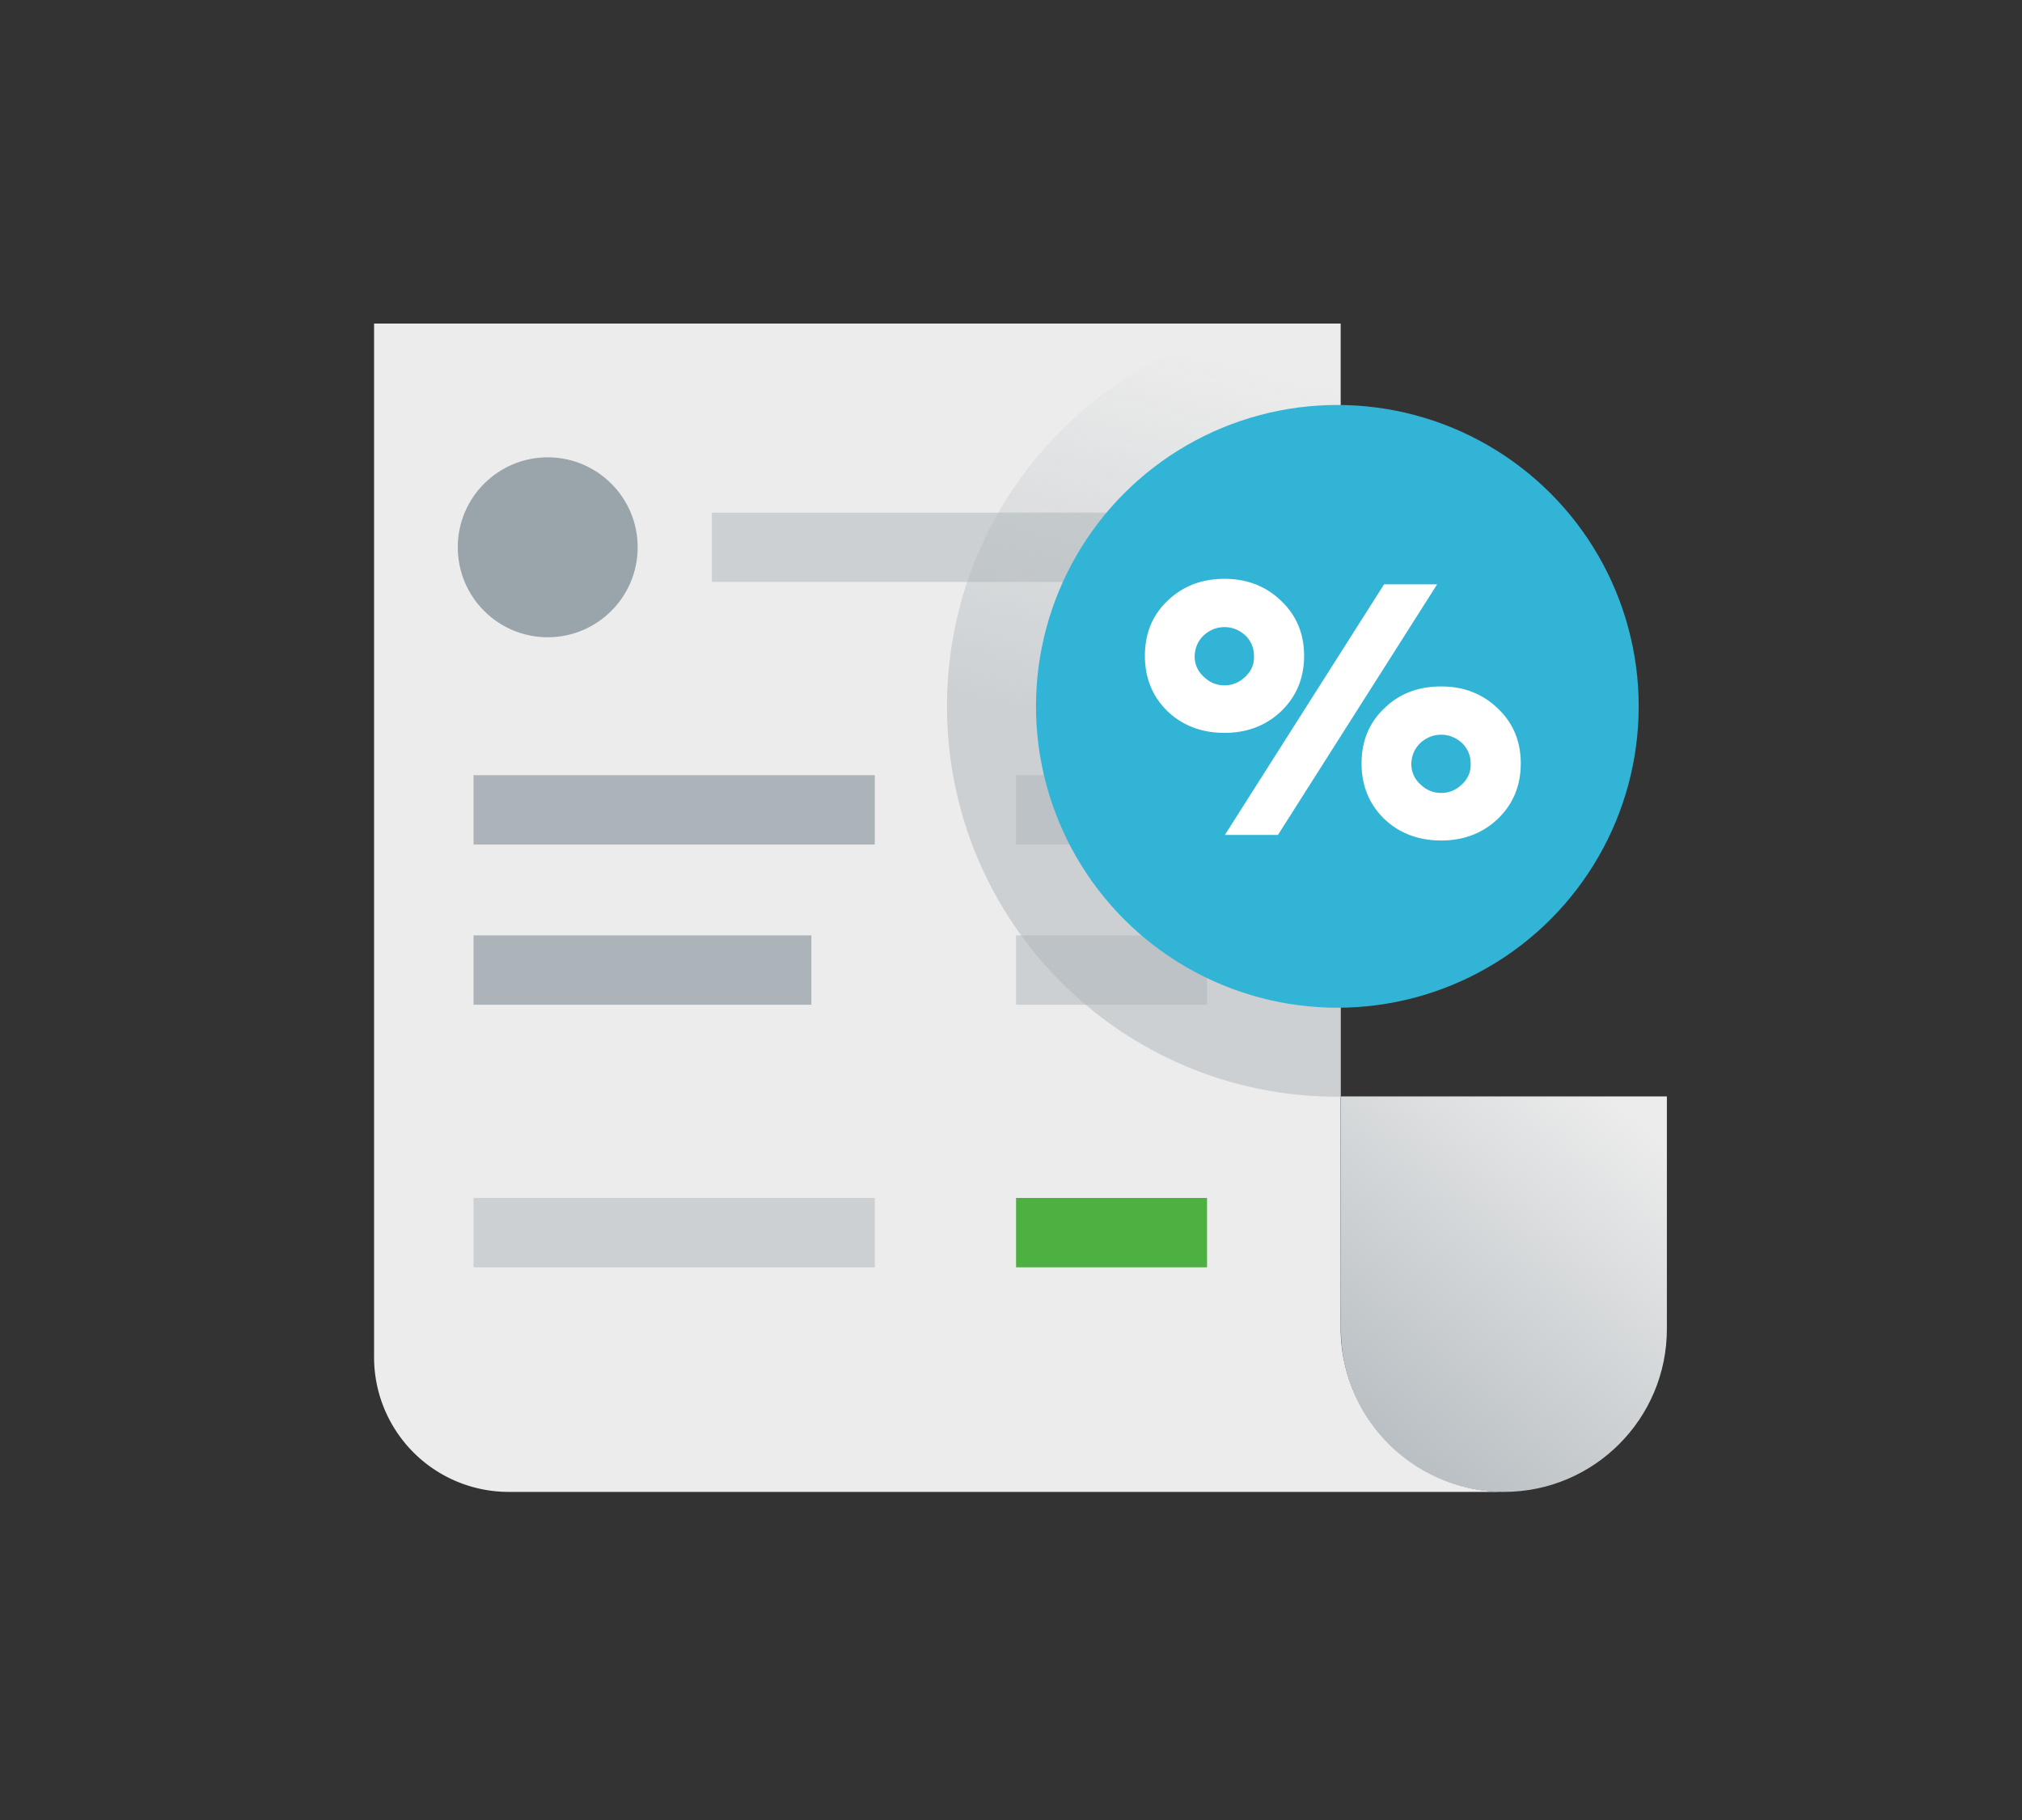 <svg xmlns="http://www.w3.org/2000/svg" width="200" height="180" fill="none"><rect width="100%" height="100%" fill="#333333" stroke="none"/><path d="M132.628 108.435h32.247v22.992c0 8.905-7.219 16.124-16.123 16.124h0c-8.905 0-16.124-7.219-16.124-16.124v-22.992z" fill="url(#A)"/><path d="M37 32h95.608v99.335a16.22 16.22 0 0 0 16.216 16.216h0-98.507A13.32 13.32 0 0 1 37 134.233V32z" fill="#ececec"/><circle cx="54.176" cy="54.128" r="8.897" fill="#99a4ab"/><g fill="#acb4b9"><path opacity=".5" d="M70.415 50.698h48.975v6.86H70.415z"/><path d="M46.839 76.667h39.689v6.86H46.839zm0 15.843h33.414v6.86H46.839z"/><path opacity=".5" d="M46.839 118.479h39.689v6.86H46.839zm53.662-41.812h12.285v6.86h-12.285z"/></g><path fill="#4db142" d="M100.501 118.479h18.891v6.86h-18.891z"/><path opacity=".5" fill="#acb4b9" d="M100.501 92.51h18.891v6.86h-18.891z"/><path opacity=".5" d="M132.608 108.462l-.333.005c-21.322 0-38.607-17.285-38.607-38.608 0-18.724 13.329-34.332 31.016-37.859h7.924v76.462z" fill="url(#B)"/><circle cx="132.279" cy="69.859" r="29.807" fill="#32b4d7"/><path d="M115.468 59.434c1.507-1.458 3.39-2.187 5.65-2.187 2.235 0 4.106.729 5.613 2.187 1.506 1.434 2.26 3.244 2.26 5.431s-.754 4.009-2.26 5.467c-1.507 1.434-3.378 2.15-5.613 2.15-2.26 0-4.143-.717-5.65-2.15-1.482-1.458-2.223-3.28-2.223-5.467 0-2.211.741-4.021 2.223-5.431zm10.935 23.144h-5.249L136.9 57.794h5.248l-15.745 24.785zm-7.326-15.636c.583.559 1.263.838 2.041.838s1.458-.279 2.041-.838c.607-.559.899-1.239.875-2.041a2.76 2.76 0 0 0-.875-2.078c-.608-.535-1.288-.802-2.041-.802s-1.434.267-2.041.802c-.583.559-.887 1.251-.911 2.078 0 .802.303 1.482.911 2.041zm17.823 3.135c1.482-1.458 3.365-2.187 5.649-2.187 2.236 0 4.107.729 5.613 2.187 1.507 1.434 2.26 3.244 2.26 5.431s-.753 4.009-2.26 5.467c-1.506 1.434-3.377 2.15-5.613 2.15-2.26 0-4.143-.717-5.649-2.15-1.482-1.458-2.224-3.28-2.224-5.467 0-2.211.742-4.021 2.224-5.431zm3.608 7.508c.583.559 1.264.838 2.041.838s1.458-.279 2.041-.838c.608-.559.899-1.239.875-2.041a2.76 2.76 0 0 0-.875-2.078c-.607-.535-1.288-.802-2.041-.802s-1.433.267-2.041.802c-.583.559-.887 1.251-.911 2.078a2.67 2.67 0 0 0 .911 2.041z" fill="#fff"/><defs><linearGradient id="A" x1="127.033" y1="147.551" x2="159.318" y2="108.435" gradientUnits="userSpaceOnUse"><stop stop-color="#acb4b9"/><stop offset="1" stop-color="#ececec"/></linearGradient><linearGradient id="B" x1="122.921" y1="76.485" x2="132.607" y2="38.583" gradientUnits="userSpaceOnUse"><stop stop-color="#acb4b9"/><stop offset="1" stop-color="#acb4b9" stop-opacity="0"/></linearGradient></defs></svg>